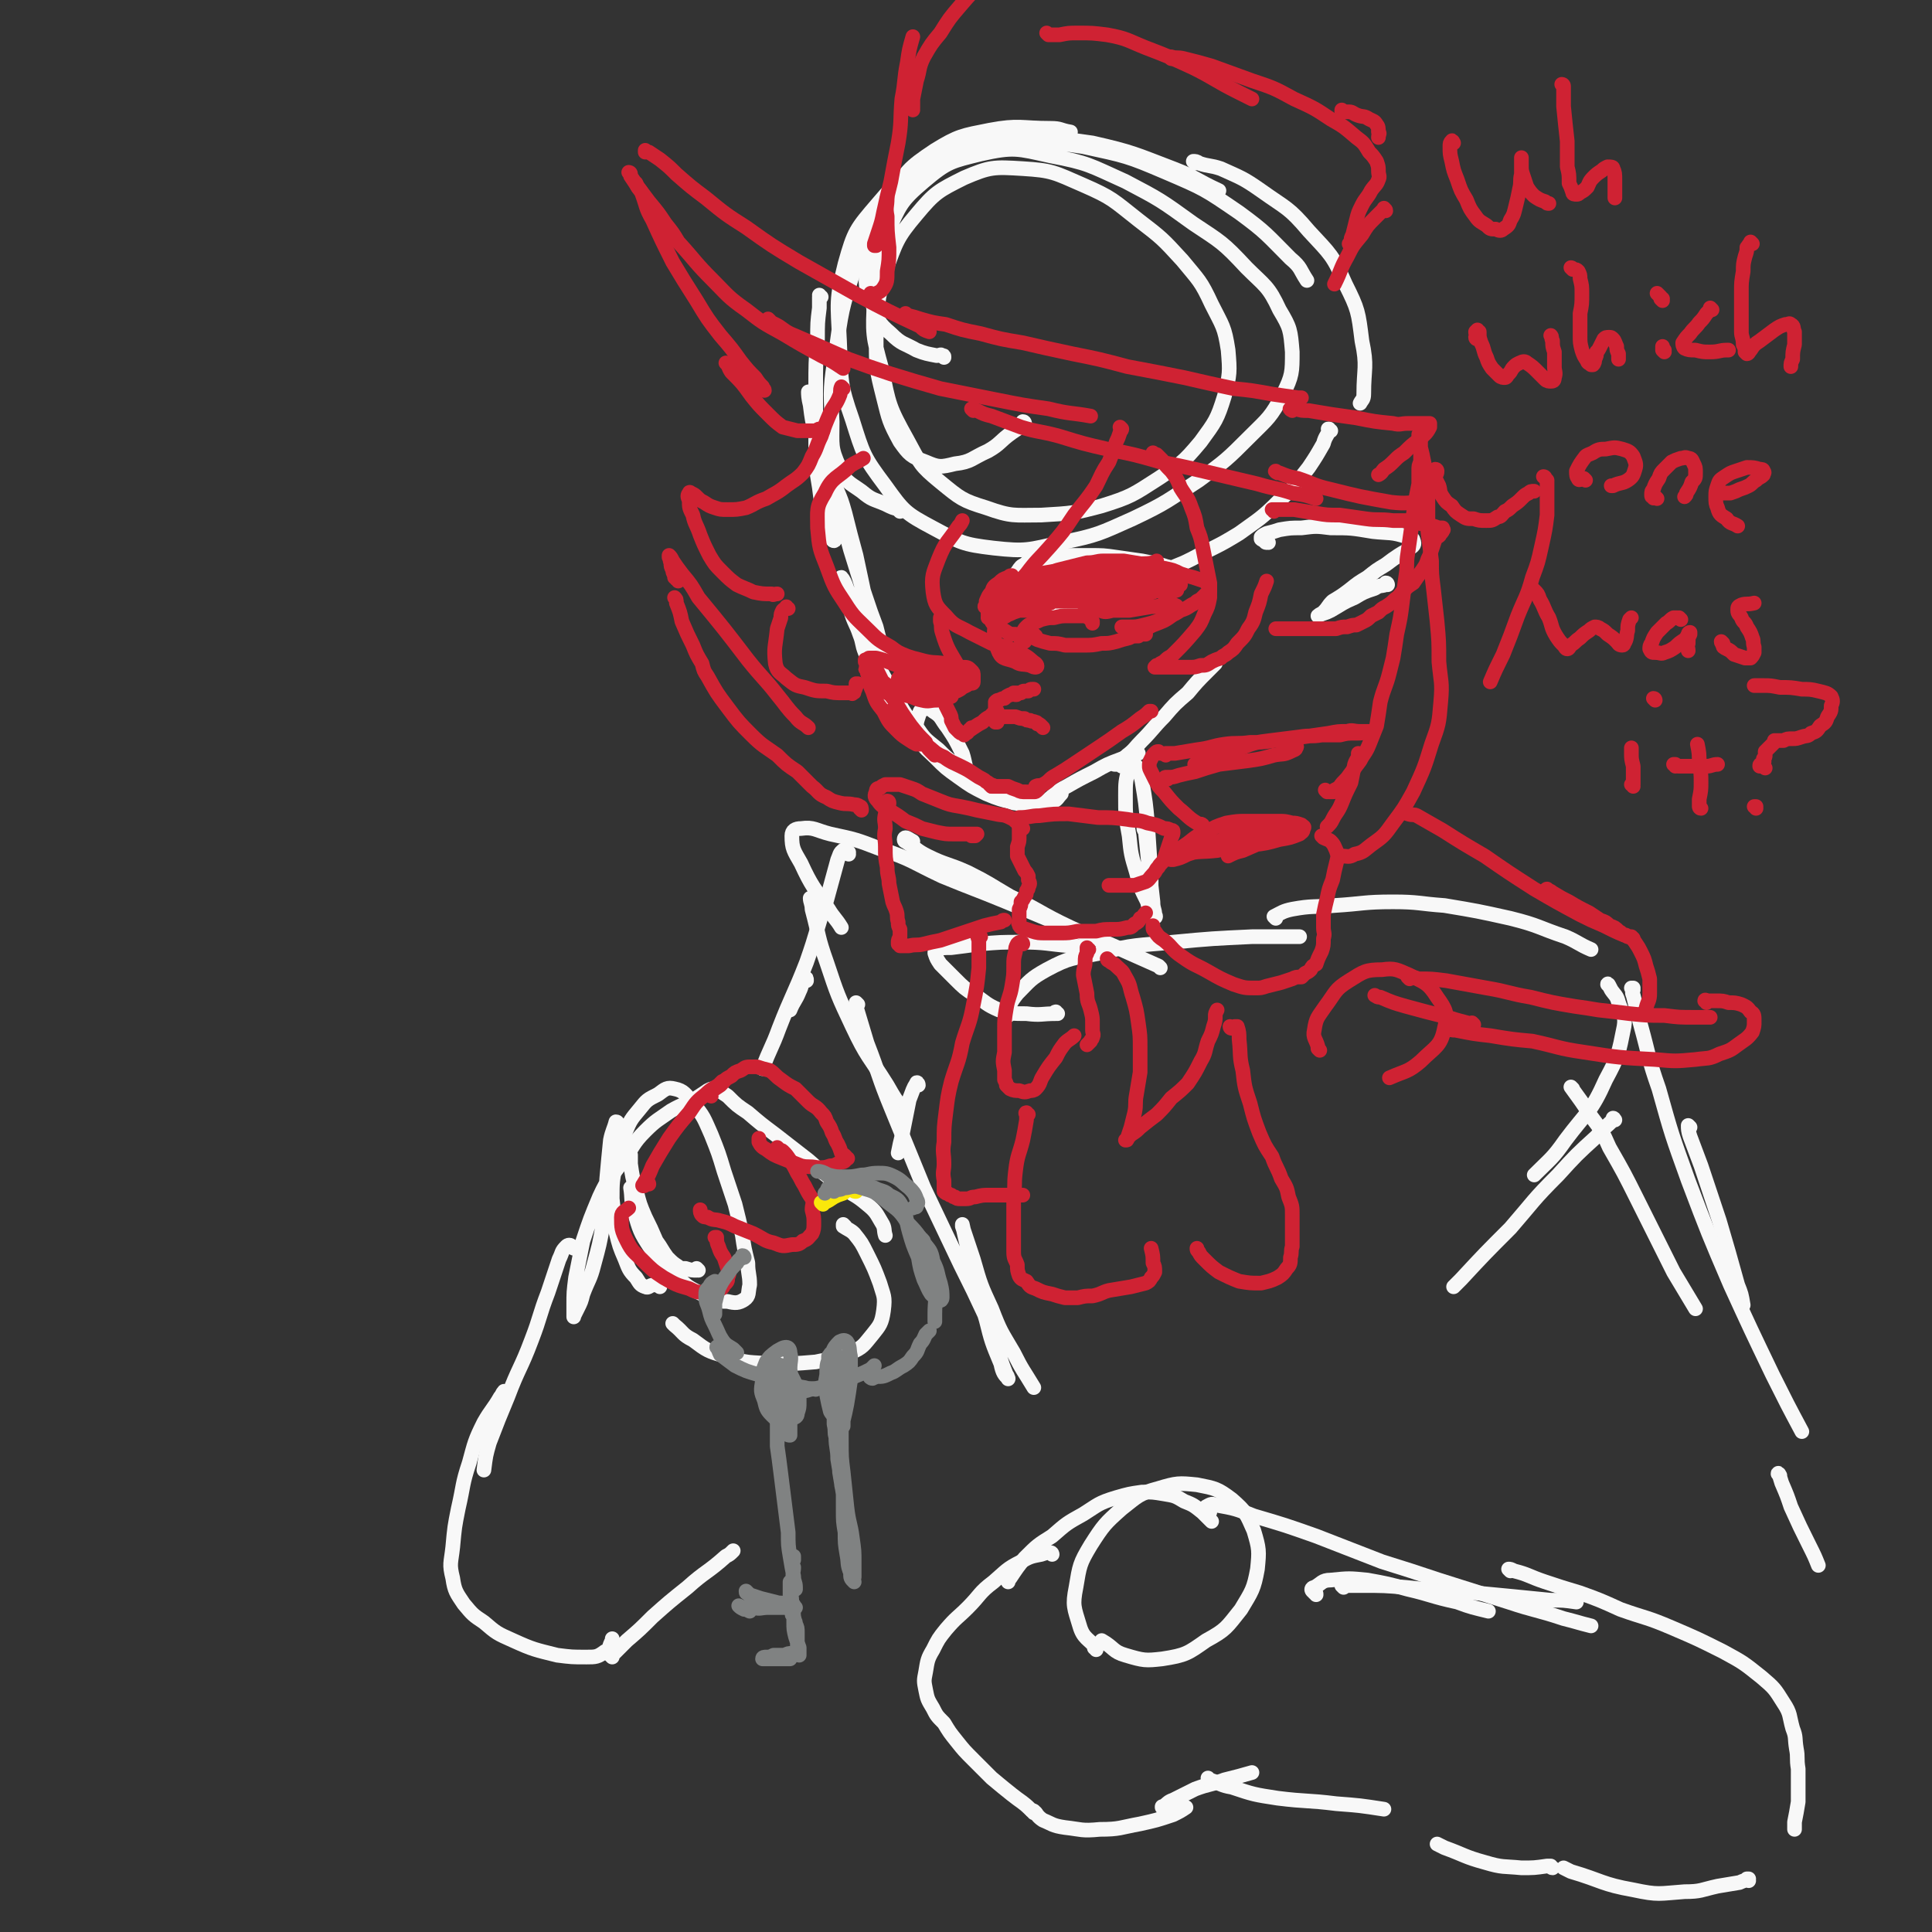 <svg viewBox='0 0 1054 1054' version='1.1' xmlns='http://www.w3.org/2000/svg' xmlns:xlink='http://www.w3.org/1999/xlink'><rect x="0" y="0" width="1054" height="1054" fill="#333333" stroke="none"/><g fill='none' stroke='rgb(248,248,248)' stroke-width='8' stroke-linecap='round' stroke-linejoin='round'><path d='M559,231c0,0 0,-1 -1,-1 0,0 1,1 1,1 -4,3 -4,3 -7,5 -7,5 -6,6 -13,10 -9,4 -9,6 -18,7 -8,2 -9,2 -16,-1 -8,-3 -9,-4 -14,-11 -6,-11 -6,-12 -9,-24 -4,-16 -4,-16 -4,-32 1,-19 0,-20 5,-37 6,-16 6,-18 17,-31 10,-12 12,-13 26,-20 14,-6 16,-6 32,-5 16,1 17,2 33,9 16,7 16,8 30,19 13,10 13,10 24,22 9,11 10,11 16,24 6,12 7,12 9,25 1,12 1,13 -2,25 -4,13 -5,14 -13,25 -10,12 -11,12 -23,20 -14,9 -15,10 -31,15 -15,4 -16,4 -33,5 -15,0 -16,1 -30,-4 -13,-4 -14,-5 -25,-14 -11,-9 -11,-10 -18,-23 -10,-18 -10,-19 -14,-39 -5,-18 -5,-19 -4,-38 1,-18 0,-19 7,-36 7,-15 7,-17 20,-28 13,-11 15,-11 31,-15 18,-4 20,-3 38,1 21,4 21,5 41,14 19,10 19,10 37,23 15,10 16,10 29,24 10,10 12,10 18,23 6,10 6,11 7,23 0,11 0,13 -5,23 -7,13 -8,13 -18,23 -13,13 -13,13 -28,24 -17,11 -17,12 -36,21 -18,8 -19,9 -39,13 -18,4 -19,5 -37,3 -17,-2 -18,-3 -33,-11 -15,-8 -16,-9 -26,-23 -12,-16 -12,-17 -18,-36 -7,-20 -6,-21 -7,-43 -1,-21 -2,-22 3,-42 5,-18 6,-19 18,-33 12,-14 13,-15 30,-23 17,-8 19,-8 38,-10 22,-2 23,-1 44,2 23,5 24,5 45,14 21,9 21,9 40,22 15,11 15,12 28,25 6,5 5,6 9,12 '/><path d='M491,279c0,0 -1,-1 -1,-1 0,0 1,0 1,0 -4,-1 -4,-1 -8,-3 -7,-3 -7,-2 -13,-7 -7,-5 -9,-5 -12,-13 -5,-11 -4,-12 -4,-25 -1,-18 -1,-19 2,-38 3,-22 3,-23 10,-45 7,-20 7,-21 19,-39 10,-15 10,-16 25,-26 13,-8 15,-8 30,-11 16,-3 17,-1 33,-1 6,0 5,1 11,2 '/><path d='M515,195c0,-1 0,-1 -1,-1 -1,-1 -1,0 -3,0 -5,-1 -6,-1 -11,-3 -7,-4 -8,-3 -14,-9 -7,-6 -7,-7 -10,-16 -4,-10 -4,-10 -3,-21 0,-12 0,-13 5,-23 5,-12 6,-13 15,-21 11,-11 11,-12 25,-17 16,-7 17,-7 35,-8 21,-1 22,-1 43,2 22,5 23,6 44,14 13,5 12,6 25,12 '/><path d='M652,89c0,0 -1,-1 -1,-1 1,0 2,0 3,1 6,2 6,1 12,3 11,5 12,5 22,12 14,10 15,9 26,22 12,13 13,13 20,29 7,14 7,15 9,31 3,14 1,15 1,29 0,3 -1,3 -2,5 '/><path d='M726,235c-1,0 -1,-1 -1,-1 -1,0 0,0 0,1 -1,3 -2,3 -3,7 -4,7 -4,7 -8,13 -8,10 -7,10 -16,18 -10,10 -11,10 -22,18 -13,8 -13,7 -26,14 -4,2 -4,2 -9,4 '/><path d='M448,162c0,0 -1,0 -1,-1 0,0 0,1 1,1 0,0 -1,0 -1,0 0,3 0,3 0,6 -1,8 -1,8 -1,17 -1,13 -1,13 -1,27 0,15 0,15 0,30 0,12 0,12 2,24 1,8 1,8 3,16 1,5 1,5 3,10 1,2 1,3 2,3 1,0 0,-2 0,-4 -1,-6 -1,-6 -2,-12 -2,-10 -3,-10 -5,-20 -2,-11 -2,-11 -3,-22 -2,-8 -2,-8 -3,-16 -1,-4 -1,-6 -1,-7 0,-1 0,1 1,3 2,7 2,7 4,15 3,13 3,13 7,26 4,15 4,15 8,30 4,14 4,14 8,28 5,17 5,17 10,35 1,2 1,2 2,5 0,0 0,0 0,0 0,-2 0,-3 -1,-6 -1,-4 -1,-4 -2,-8 -3,-8 -3,-8 -6,-17 -4,-12 -4,-12 -8,-25 -3,-11 -3,-11 -6,-22 -2,-7 -2,-7 -3,-13 -1,-2 -1,-4 -1,-4 1,0 1,2 2,5 3,7 3,7 5,14 3,12 3,12 6,23 6,28 6,28 11,55 2,9 2,9 3,18 1,6 1,6 2,11 1,2 1,2 1,3 0,0 0,0 0,0 -2,-6 -2,-6 -4,-12 -3,-11 -4,-11 -8,-22 -2,-5 -1,-5 -3,-10 -2,-6 -3,-6 -5,-13 -2,-7 -3,-7 -5,-14 0,-2 -1,-4 0,-4 1,1 2,3 3,6 8,18 7,19 15,37 5,12 6,12 12,23 5,9 5,9 12,17 4,6 5,6 11,11 4,4 4,4 9,8 2,1 2,1 5,2 0,1 1,1 1,0 -1,-4 -1,-5 -2,-8 -4,-8 -4,-8 -8,-14 -4,-5 -3,-6 -8,-9 -2,-2 -3,-2 -5,-1 -2,0 -2,1 -3,4 -1,3 -1,3 -1,6 0,4 1,4 2,7 3,5 4,5 8,9 6,6 6,6 13,11 7,5 7,5 15,9 7,3 8,3 15,5 7,1 7,1 14,1 4,0 4,0 8,-2 2,-1 2,-2 4,-4 '/><path d='M561,440c0,0 -1,-1 -1,-1 0,0 0,1 0,1 0,1 -1,1 -1,1 2,0 2,0 4,0 4,-2 4,-2 8,-4 5,-4 5,-5 11,-8 7,-4 7,-4 15,-8 7,-4 7,-4 15,-7 5,-2 5,-1 9,-3 '/><path d='M612,418c0,-1 -1,-1 -1,-1 -1,0 -1,0 -2,0 0,0 -1,0 -1,0 2,-2 4,-2 7,-5 4,-3 4,-4 8,-8 6,-6 6,-7 12,-13 6,-7 6,-7 13,-13 5,-6 5,-6 11,-12 2,-2 2,-2 4,-4 '/><path d='M692,296c-1,0 -1,-1 -1,-1 -1,0 0,1 0,1 -1,0 -1,-1 -1,-1 -1,-1 -1,0 -2,-1 0,-1 0,-1 0,-1 1,-1 1,-1 3,-2 4,-1 4,-1 7,-2 6,-1 6,-1 12,-1 8,-1 8,-1 16,0 11,0 11,0 23,2 9,1 10,0 19,3 2,0 3,1 3,2 1,2 0,3 -2,4 -2,2 -3,2 -6,4 -3,2 -3,2 -7,5 -5,3 -5,3 -10,7 -5,3 -5,3 -10,7 -4,3 -4,3 -9,6 -3,3 -2,3 -5,6 -1,1 -2,1 -3,2 '/><path d='M757,319c0,0 0,-1 -1,-1 0,0 0,1 0,1 -3,1 -3,0 -6,2 -6,2 -6,2 -11,5 -7,3 -6,3 -13,7 -2,1 -2,1 -5,2 '/><path d='M625,453c0,0 -1,-1 -1,-1 0,1 1,1 1,3 1,10 1,10 2,20 1,8 1,8 2,17 0,4 1,4 1,7 1,1 0,2 0,1 -2,-3 -3,-3 -4,-8 -4,-8 -4,-8 -6,-16 -3,-10 -3,-10 -4,-20 -2,-11 -2,-11 -2,-22 0,-7 0,-8 2,-15 1,-1 3,-3 3,-2 3,3 3,5 4,9 2,12 2,12 3,23 1,15 1,15 2,30 0,10 0,10 0,21 '/><path d='M577,553c-1,0 -1,0 -1,-1 -1,0 0,1 0,1 -8,0 -8,1 -16,0 -8,0 -8,0 -15,-2 -7,-3 -7,-4 -13,-8 -6,-4 -6,-4 -11,-9 -4,-4 -4,-4 -8,-8 -2,-3 -2,-3 -3,-6 0,-1 0,-1 1,-2 3,-1 4,-1 8,-1 8,-1 8,-1 15,-2 12,-1 12,-1 23,-1 14,0 14,1 27,2 5,0 5,1 9,1 '/><path d='M633,528c0,0 0,0 -1,-1 -9,-4 -9,-4 -18,-8 -15,-7 -15,-6 -30,-13 -17,-8 -16,-9 -33,-17 -12,-7 -11,-7 -23,-13 -11,-5 -12,-4 -22,-9 -6,-3 -6,-4 -12,-8 -1,0 -1,-2 0,-2 1,0 2,1 4,2 '/><path d='M576,503c-1,0 -1,-1 -1,-1 -1,0 -1,0 -2,0 -12,-5 -12,-5 -24,-10 -17,-7 -18,-7 -35,-14 -17,-8 -16,-9 -34,-15 -13,-5 -13,-5 -27,-8 -8,-2 -9,-4 -16,-3 -3,0 -5,1 -5,4 0,7 1,8 5,15 6,13 7,13 15,25 3,5 4,5 7,10 '/><path d='M550,554c0,0 -1,0 -1,-1 2,-5 2,-6 6,-11 7,-7 7,-8 16,-13 13,-7 14,-6 29,-9 19,-5 20,-4 40,-6 21,-2 22,-2 43,-3 13,0 13,0 26,0 '/><path d='M696,501c0,0 -1,-1 -1,-1 4,-2 5,-3 10,-4 11,-2 11,-1 23,-2 16,-1 16,-2 32,-2 14,0 14,1 28,2 18,3 18,3 36,7 16,4 15,5 30,10 7,3 7,4 14,7 '/><path d='M878,538c0,0 -1,-2 -1,-1 1,1 1,1 2,3 2,3 3,3 4,7 2,6 4,7 3,13 -3,15 -3,16 -10,29 -8,18 -10,17 -22,33 -7,10 -8,10 -17,19 '/><path d='M881,611c0,0 -1,-1 -1,-1 0,0 1,0 0,1 -4,4 -5,4 -9,9 -11,10 -11,10 -21,21 -14,14 -13,14 -26,29 -14,14 -14,14 -27,28 -2,2 -2,2 -4,4 '/><path d='M443,491c0,0 -1,-1 -1,-1 0,2 1,3 1,6 4,15 3,15 8,29 6,18 6,18 14,35 8,17 9,16 19,32 4,7 4,7 9,14 '/><path d='M468,548c0,0 -1,-1 -1,-1 0,1 0,1 0,2 3,10 3,10 6,20 7,18 6,18 13,35 9,22 9,22 18,44 10,21 10,21 20,42 7,14 7,14 14,29 4,10 3,10 7,20 2,6 2,6 4,11 1,1 1,3 1,2 -2,-2 -3,-3 -4,-8 -5,-12 -5,-12 -8,-24 -5,-16 -4,-17 -8,-33 -3,-9 -3,-10 -5,-19 0,0 0,0 0,1 3,9 3,9 6,18 4,14 4,14 10,27 5,13 5,12 12,24 5,10 5,9 11,19 '/><path d='M381,693c0,0 -1,-1 -1,-1 0,0 1,1 0,1 -2,0 -3,0 -6,-1 -2,0 -3,0 -4,-1 -3,-2 -3,-2 -6,-5 -3,-4 -3,-5 -6,-9 -3,-7 -3,-7 -6,-13 -3,-7 -3,-7 -5,-15 -2,-7 -2,-7 -3,-14 0,-2 0,-3 0,-5 '/><path d='M360,702c0,-1 0,-1 -1,-1 -1,-1 -1,0 -2,0 -3,0 -3,2 -5,1 -3,-1 -3,-2 -5,-5 -4,-4 -4,-5 -6,-10 -3,-7 -3,-7 -5,-15 -1,-9 -1,-9 -2,-18 0,-9 0,-10 2,-19 1,-8 1,-9 5,-17 3,-7 3,-7 8,-13 4,-5 4,-5 10,-8 4,-3 5,-4 9,-3 5,1 6,3 10,8 6,7 6,8 10,17 4,10 4,10 7,20 3,9 3,9 6,18 2,8 2,8 4,17 1,7 1,7 3,15 0,6 1,6 1,12 -1,4 0,6 -3,8 -3,2 -5,2 -9,1 -7,0 -8,-1 -14,-4 -8,-4 -8,-4 -14,-10 -8,-7 -9,-7 -14,-15 -6,-9 -6,-10 -9,-20 -2,-6 -1,-7 -2,-13 '/><path d='M598,900c0,-1 -1,-1 -1,-1 0,0 1,0 1,0 -4,-5 -7,-5 -9,-12 -3,-10 -4,-11 -2,-21 2,-12 2,-13 8,-23 7,-11 8,-12 17,-20 9,-7 9,-8 20,-11 10,-3 11,-3 21,-2 10,2 11,2 19,8 8,7 8,8 12,17 3,10 3,11 2,21 -2,11 -3,12 -9,22 -8,10 -8,11 -19,17 -10,7 -11,8 -24,10 -9,1 -10,1 -20,-2 -7,-2 -6,-4 -13,-8 '/><path d='M557,318c0,-1 0,-1 -1,-1 0,0 1,0 0,0 0,0 0,0 0,0 -1,0 -1,0 -1,0 0,0 0,0 0,-1 0,0 -1,0 0,-1 0,-2 -1,-2 0,-3 2,-3 2,-3 4,-4 3,-3 4,-2 8,-3 6,-2 6,-2 12,-2 7,0 7,0 15,0 8,0 8,0 15,1 7,1 7,1 14,2 5,1 5,1 10,2 3,1 3,1 7,2 1,1 2,1 3,2 1,1 1,1 1,2 -1,1 -2,1 -3,3 -4,2 -4,2 -7,4 -6,2 -6,2 -12,3 -7,2 -8,2 -15,3 -9,2 -9,2 -17,3 -8,1 -8,1 -16,2 -6,0 -6,1 -12,0 -4,-1 -4,-1 -8,-3 -3,-1 -3,-1 -5,-3 -2,-2 -2,-2 -4,-3 -1,-1 -1,-2 -1,-3 1,-1 1,-1 3,-2 3,-2 3,-2 7,-3 4,-2 4,-2 9,-3 6,-2 6,-2 11,-4 6,-1 6,-1 12,-2 5,-1 5,-1 11,-2 1,0 1,0 2,0 '/><path d='M858,594c0,0 -1,-1 -1,-1 5,7 6,8 11,16 6,8 6,8 10,17 8,14 8,14 15,28 10,20 10,20 20,40 6,10 6,10 12,20 '/><path d='M922,615c0,0 -1,-1 -1,-1 0,2 0,3 1,6 3,8 3,8 6,16 5,15 5,15 10,30 5,17 5,17 10,35 2,5 2,5 3,11 '/><path d='M718,870c0,-1 0,-1 -1,-1 0,-1 -1,-1 -1,-1 -1,-1 0,-2 1,-2 4,-2 4,-4 9,-4 10,-1 10,-1 20,0 11,2 11,2 22,5 13,3 13,4 27,7 8,3 9,3 17,5 '/><path d='M660,825c0,0 0,-1 -1,-1 0,-1 -1,-2 -1,-2 2,-1 3,-2 5,-1 11,2 11,2 21,6 17,5 17,5 34,11 18,7 18,7 36,14 16,5 16,5 31,10 19,6 19,6 38,12 15,5 15,4 30,9 8,2 7,2 15,4 '/><path d='M824,857c0,0 -1,-1 -1,-1 1,0 1,0 3,1 8,2 8,3 17,6 9,3 9,3 19,6 11,4 11,4 22,9 14,5 14,4 28,10 14,6 14,6 28,13 11,6 11,6 21,14 7,6 7,6 12,14 4,6 3,7 5,14 2,5 1,5 2,11 1,5 0,5 1,11 0,4 0,4 0,8 0,5 0,5 0,10 -1,6 -1,6 -2,11 0,2 0,2 0,4 '/><path d='M954,1026c0,0 -1,-1 -1,-1 0,0 1,0 1,0 -2,1 -3,1 -5,2 -6,1 -6,1 -12,2 -9,2 -9,3 -18,3 -14,1 -14,2 -28,-1 -17,-3 -17,-5 -34,-10 -2,-1 -2,-1 -4,-2 '/><path d='M847,1019c-1,0 -1,-1 -1,-1 -1,0 -1,0 -2,0 -7,1 -7,1 -14,1 -10,-1 -10,0 -20,-3 -11,-3 -11,-4 -22,-8 -2,-1 -2,-1 -4,-2 '/><path d='M661,830c0,0 -1,-1 -1,-1 -2,-2 -2,-2 -4,-4 -5,-4 -5,-4 -10,-6 -5,-3 -5,-3 -11,-4 -6,-1 -6,-1 -12,-1 -7,1 -7,1 -14,3 -10,3 -10,4 -18,9 -9,5 -9,5 -17,12 -8,5 -8,5 -15,12 -4,5 -4,5 -8,11 -1,1 -1,1 -1,2 '/><path d='M574,848c0,0 0,-1 -1,-1 -2,0 -2,0 -5,1 -5,1 -6,1 -11,4 -8,4 -8,5 -15,11 -8,6 -7,7 -14,14 -6,6 -6,5 -12,12 -4,5 -4,5 -7,11 -3,5 -3,6 -4,12 -1,5 -1,5 0,10 1,5 1,5 4,10 2,4 2,4 6,8 3,5 3,5 7,10 4,5 4,5 9,10 5,5 5,5 10,10 6,5 6,5 11,9 5,4 6,4 10,8 2,1 1,1 3,2 '/><path d='M564,989c0,-1 -1,-1 -1,-1 0,0 0,0 1,0 2,2 2,3 5,5 5,2 5,3 12,4 9,1 9,2 19,1 11,0 11,-1 22,-3 9,-2 9,-2 18,-5 4,-2 4,-2 7,-4 '/><path d='M635,987c0,-1 -1,-1 -1,-1 0,-1 0,0 0,0 3,-2 3,-3 6,-4 6,-3 6,-3 12,-6 8,-3 8,-2 16,-5 8,-2 8,-2 15,-4 '/><path d='M660,971c0,0 -1,0 -1,-1 0,0 0,1 1,1 6,2 6,3 12,4 12,4 12,4 25,6 16,2 16,1 32,3 13,1 13,1 26,3 '/><path d='M733,866c0,0 -1,-1 -1,-1 0,0 0,0 0,0 6,0 6,0 11,0 12,0 12,0 24,1 19,2 19,2 38,3 21,2 21,2 41,4 7,0 7,0 14,1 '/><path d='M891,540c0,0 -1,-1 -1,-1 0,0 0,0 1,0 0,2 -1,2 0,4 2,8 2,8 4,16 5,18 4,18 10,35 7,25 7,25 16,50 11,29 11,29 23,57 11,24 11,24 23,49 8,16 8,16 16,31 '/><path d='M971,805c0,0 -1,-2 -1,-1 1,1 1,2 2,5 3,7 3,7 5,13 5,11 5,11 10,21 3,6 3,6 5,11 '/><path d='M337,613c0,0 0,-1 -1,-1 -1,4 -2,5 -3,10 -1,10 -1,10 -2,21 -1,12 0,13 -2,25 -2,11 -2,11 -5,22 -2,8 -3,8 -6,16 -1,4 -1,4 -3,8 -1,2 -1,2 -2,4 0,0 0,1 0,0 0,-2 0,-3 0,-6 0,-7 0,-7 1,-15 2,-10 2,-10 4,-20 4,-12 4,-12 9,-24 5,-11 6,-10 13,-20 6,-8 5,-9 12,-16 6,-6 7,-6 14,-11 7,-4 7,-3 14,-7 3,-2 3,-2 6,-4 2,-1 2,-1 3,-1 0,0 0,0 1,0 0,0 0,0 1,0 3,2 3,2 6,4 5,5 5,5 11,9 7,6 7,6 15,12 9,7 9,7 18,14 8,7 8,7 16,13 8,6 9,5 16,11 5,4 5,5 8,10 2,3 1,4 2,7 '/><path d='M461,669c0,0 -1,-1 -1,-1 0,0 0,0 0,1 3,2 4,2 6,4 4,5 4,5 7,11 4,8 4,8 7,16 2,7 3,7 2,15 -1,7 -2,8 -6,13 -5,6 -5,7 -12,10 -9,4 -10,3 -19,5 -12,1 -12,1 -24,1 -12,-1 -13,0 -25,-4 -10,-3 -10,-3 -18,-9 -6,-3 -5,-4 -10,-8 0,0 0,0 -1,-1 '/><path d='M313,681c0,0 0,-1 -1,-1 -1,-1 -2,-1 -3,0 -3,3 -2,3 -4,7 -3,9 -3,9 -6,18 -5,13 -4,13 -9,26 -6,16 -7,15 -13,31 -5,12 -5,12 -10,25 -2,7 -2,7 -3,15 '/><path d='M276,760c0,0 0,-1 -1,-1 -1,1 -1,2 -2,3 -4,7 -5,7 -9,14 -5,10 -5,11 -8,22 -4,12 -3,12 -6,25 -2,10 -2,10 -3,21 -1,9 -2,9 0,17 1,7 2,8 6,14 5,6 5,6 11,10 7,6 7,6 16,10 11,5 12,5 24,8 8,1 8,1 16,1 5,0 6,0 10,-3 3,-1 2,-3 4,-6 0,-1 0,-1 0,-1 '/><path d='M334,904c0,0 -1,-1 -1,-1 0,0 1,0 1,0 4,-4 4,-4 8,-8 7,-6 7,-6 14,-13 9,-8 9,-8 19,-16 10,-9 11,-8 21,-17 2,-1 2,-1 4,-3 '/><path d='M463,466c0,0 -1,-1 -1,-1 0,0 1,0 1,0 -1,0 -3,-2 -3,-1 -2,1 -2,3 -3,5 -3,11 -3,11 -6,22 -6,17 -5,17 -11,34 -7,18 -8,18 -15,36 -4,11 -5,11 -9,22 '/><path d='M440,535c0,-1 0,-2 -1,-1 -2,2 -1,3 -3,7 -2,5 -3,5 -5,10 '/><path d='M501,592c0,-1 -1,-2 -1,-1 -2,3 -2,4 -4,9 -2,10 -2,10 -4,20 -1,4 -1,4 -2,9 '/></g>
<g fill='none' stroke='rgb(207,34,51)' stroke-width='8' stroke-linecap='round' stroke-linejoin='round'><path d='M540,332c0,0 -1,-1 -1,-1 0,0 0,0 0,0 0,1 0,0 -1,0 0,0 0,0 0,0 -1,0 -1,0 0,-1 0,-1 0,-1 0,-2 1,-2 1,-3 3,-5 1,-3 1,-3 4,-5 2,-2 2,-2 5,-3 1,-1 1,-1 2,-1 '/><path d='M545,331c0,0 -1,0 -1,-1 0,0 0,1 0,1 -1,0 -1,0 -2,0 -1,-1 -1,-1 -2,-1 0,-1 0,-1 0,-1 0,-1 0,-1 0,-2 0,-2 0,-2 1,-3 2,-2 2,-2 4,-3 4,-2 4,-2 7,-4 5,-1 5,-1 9,-3 6,-1 6,-1 12,-2 5,-1 5,0 11,-1 4,0 4,0 8,0 '/><path d='M569,314c0,0 -1,0 -1,-1 0,0 0,1 0,1 2,0 2,0 3,-1 3,0 3,-1 6,-2 4,-1 4,-1 8,-2 4,-1 4,-1 8,-2 5,0 5,-1 9,-1 6,0 6,0 11,0 6,1 6,1 12,2 5,1 5,1 10,2 5,1 5,1 9,3 3,1 3,1 7,2 3,1 3,1 6,2 1,1 1,1 3,2 0,0 0,0 0,1 0,1 0,1 0,2 -1,1 -1,1 -2,2 -1,1 -1,1 -2,2 -1,1 -1,1 -3,2 -1,1 -1,1 -3,2 -3,2 -3,2 -6,3 -3,2 -3,2 -6,3 -3,2 -3,1 -7,3 -3,1 -3,1 -7,2 -4,1 -4,1 -8,1 -2,0 -2,0 -4,0 '/><path d='M625,346c-1,0 -1,0 -1,-1 -1,0 0,1 0,1 -1,0 -2,0 -3,1 -3,0 -3,0 -5,1 -4,1 -4,1 -7,2 -4,1 -4,1 -8,1 -5,1 -5,1 -10,1 -5,0 -5,0 -10,0 -4,-1 -4,-1 -8,-1 -4,-1 -4,-1 -7,-2 -2,-1 -2,-1 -4,-2 '/><path d='M565,347c-1,0 -1,-1 -1,-1 -1,0 -1,0 -1,0 -2,1 -2,0 -4,0 -2,0 -3,1 -5,0 -3,0 -3,0 -6,-2 -3,-1 -3,-1 -5,-3 -2,-1 -2,-2 -3,-4 -1,-1 -1,-1 -1,-3 0,0 0,0 0,0 '/><path d='M559,350c0,0 -1,0 -1,-1 0,0 0,1 0,1 0,0 0,0 0,0 0,0 -1,0 -1,-1 0,-1 0,-1 0,-2 1,-1 1,-1 1,-2 1,-2 1,-2 2,-3 1,-1 1,-1 3,-2 3,-1 3,-1 5,-2 4,-1 4,-1 7,-1 4,-1 4,-1 8,-1 4,0 4,0 7,0 2,0 2,0 4,1 1,1 1,1 2,2 0,0 0,0 0,1 '/><path d='M544,337c0,-1 0,-1 -1,-1 0,0 1,0 1,0 -1,0 -1,0 -1,0 -1,-1 -1,-1 -2,-1 0,-1 0,-1 0,-2 0,-2 1,-2 2,-3 1,-3 1,-3 3,-4 2,-3 2,-2 5,-4 3,-2 3,-2 7,-4 4,-1 4,-1 8,-2 5,-2 5,-2 9,-3 4,-1 4,-1 7,-1 2,0 3,0 3,1 1,0 1,1 0,2 -2,2 -3,2 -6,4 -5,2 -5,2 -10,4 -5,3 -5,3 -10,5 -5,2 -5,1 -10,3 -3,1 -3,2 -6,3 -2,1 -1,1 -3,2 -1,0 -1,1 -1,1 1,-1 2,-1 4,-2 4,-3 4,-3 8,-5 5,-3 5,-3 11,-6 6,-3 6,-3 12,-5 6,-3 6,-3 12,-5 5,-1 5,-1 10,-3 2,-1 3,-1 3,-1 1,0 -1,0 -1,1 -4,2 -4,2 -8,4 -5,3 -5,3 -11,5 -4,2 -4,2 -9,4 -2,1 -2,1 -4,2 -1,0 -1,1 -1,1 1,-1 2,-1 4,-1 5,-2 5,-2 9,-4 7,-3 7,-3 13,-5 7,-3 7,-3 15,-5 7,-2 7,-2 14,-4 4,-1 4,0 9,-1 1,0 2,-1 2,-1 -1,2 -3,2 -5,4 -6,3 -6,3 -11,5 -6,3 -7,2 -13,5 -4,2 -4,1 -8,3 -1,1 -2,1 -3,2 0,0 1,0 2,0 3,0 3,0 6,-1 6,-1 5,-2 11,-3 6,-2 6,-2 12,-4 6,-1 6,-1 11,-2 2,-1 4,-1 5,-1 0,0 -1,0 -1,1 -5,2 -5,2 -9,4 -7,2 -7,2 -13,5 -6,2 -6,2 -11,5 -3,1 -3,1 -5,3 0,0 0,1 1,1 3,1 3,1 7,0 5,0 5,0 9,0 6,-1 6,-1 12,-2 5,0 5,-1 10,-1 2,0 4,0 4,1 0,2 -1,3 -3,5 -4,3 -5,3 -10,5 -4,2 -4,2 -9,3 '/><path d='M635,321c0,0 -1,-1 -1,-1 0,0 1,0 0,1 0,0 -1,0 -2,1 -3,1 -3,1 -6,2 -5,2 -5,2 -10,3 -6,1 -6,1 -12,1 -5,0 -5,0 -11,0 -4,0 -4,0 -9,0 -2,0 -2,0 -5,0 0,0 -1,0 -1,0 0,0 1,0 2,0 3,0 3,0 6,0 4,-1 4,-1 7,-1 3,0 3,0 5,0 1,0 2,0 2,0 0,-1 0,-1 -1,-1 -3,0 -3,0 -6,0 -5,1 -5,1 -9,1 -5,1 -5,1 -10,1 -5,1 -5,0 -9,1 -3,0 -3,0 -6,1 -2,0 -2,0 -4,1 -1,0 -2,0 -2,1 0,0 0,0 1,1 1,0 1,0 3,0 2,0 2,0 5,0 3,-1 3,-1 6,-2 2,0 2,0 3,-1 1,-1 2,-1 2,-1 0,-1 -1,-1 -2,-1 -2,0 -2,0 -4,1 -4,1 -4,1 -7,2 -4,1 -4,2 -7,3 -2,1 -2,1 -5,2 -1,1 -1,1 -2,1 0,0 0,0 0,0 0,0 0,0 0,0 1,0 1,0 1,0 2,-1 2,-1 3,-2 3,-1 3,-1 6,-2 4,-2 4,-2 8,-3 4,-1 4,-1 9,-2 5,-1 5,-1 10,-1 6,-1 6,-1 13,-2 6,-1 6,-1 13,-2 5,-1 5,-1 9,-1 1,-1 2,0 2,0 -2,1 -3,1 -6,2 -5,2 -5,2 -9,4 -4,1 -5,1 -9,2 -1,1 -1,1 -3,2 0,0 -1,0 -1,0 3,-1 3,-1 6,-1 5,-2 5,-3 10,-4 7,-2 7,-2 13,-4 6,-2 6,-2 12,-3 4,-1 4,-1 7,-1 2,0 2,-1 4,0 0,0 -1,0 -1,0 -1,1 -2,1 -3,2 -2,1 -2,1 -4,2 -1,0 -2,0 -2,0 0,1 1,0 2,0 3,0 3,0 6,-1 '/><path d='M793,78c0,0 -1,-2 -1,-1 -1,1 -1,1 -1,3 0,4 0,4 1,8 1,5 1,5 3,10 2,6 2,6 5,11 2,5 2,5 5,9 2,3 3,3 6,5 2,2 2,2 5,2 2,1 3,1 4,0 3,-2 3,-2 4,-5 2,-3 2,-4 3,-8 1,-4 1,-4 2,-9 1,-4 0,-4 1,-8 0,-3 0,-3 0,-6 0,-1 0,-1 0,-2 0,-1 0,-1 0,-1 0,0 0,0 0,1 0,1 0,2 0,3 0,3 0,3 1,6 1,3 1,3 2,6 2,3 2,3 4,5 3,2 3,2 6,3 1,1 1,1 2,1 '/><path d='M853,47c0,0 0,-1 -1,-1 0,0 1,0 1,1 0,1 0,1 0,3 0,4 0,4 0,8 1,10 1,10 2,19 0,7 0,7 0,14 1,4 1,4 1,9 1,2 1,2 2,5 0,1 1,1 2,1 1,0 1,0 2,-1 2,-1 2,-1 4,-3 1,-2 1,-3 3,-5 2,-2 2,-2 5,-4 1,-1 1,-1 3,-2 2,0 3,0 3,1 1,2 1,3 1,6 0,4 0,4 0,8 0,1 0,1 0,2 '/><path d='M806,185c0,0 -1,0 -1,-1 0,0 1,0 1,0 0,-1 -1,-1 -1,-3 0,0 1,-1 1,-1 0,0 0,1 1,1 0,3 0,3 1,6 2,4 1,4 3,8 1,3 1,3 3,6 2,2 2,2 4,4 1,1 2,1 3,1 1,0 1,-1 2,-2 2,-2 1,-2 3,-4 1,-1 1,-1 3,-2 2,-1 3,-1 4,0 3,2 3,2 6,5 2,2 2,2 4,4 1,1 2,1 3,1 1,0 2,0 2,-2 1,-3 0,-3 0,-6 0,-4 0,-4 0,-8 -1,-3 -1,-3 -1,-6 -1,-2 0,-2 -1,-3 '/><path d='M858,147c0,0 -1,-1 -1,-1 0,0 1,0 1,1 2,0 2,0 3,1 1,2 1,2 1,4 1,4 1,4 1,8 0,6 0,6 -1,11 0,6 0,6 0,12 0,4 0,4 1,8 1,3 1,3 3,6 0,1 1,1 2,2 0,0 1,0 1,0 1,-1 1,-2 1,-3 1,-2 1,-2 1,-4 1,-1 1,-1 2,-3 1,-2 1,-2 2,-4 1,-1 1,-1 3,-1 1,0 1,0 2,1 1,1 1,2 2,4 0,2 0,2 1,4 0,2 0,2 0,3 '/><path d='M908,192c0,0 -1,-1 -1,-1 0,0 1,0 1,0 0,0 -1,0 -1,0 0,0 0,0 0,0 0,-1 0,-1 0,-2 0,0 0,0 0,0 '/><path d='M907,164c0,0 -1,-1 -1,-1 0,0 1,0 1,0 -1,0 -1,0 -1,-1 -1,-1 -1,-1 -1,-1 -1,-1 -1,-1 -1,-1 0,0 0,0 0,0 '/><path d='M934,169c0,0 -1,-1 -1,-1 0,0 0,0 0,1 0,0 0,0 0,0 -1,1 -1,1 -2,2 -2,3 -2,3 -4,5 -2,3 -3,3 -5,6 -2,2 -2,2 -4,5 0,1 0,2 1,3 2,1 3,1 6,1 4,1 4,1 8,1 5,0 5,-1 9,-1 1,0 1,0 1,0 '/><path d='M956,133c0,0 -1,-1 -1,-1 0,0 0,1 0,1 0,0 0,0 0,0 -1,0 -1,1 -2,2 0,2 0,2 -1,5 -1,4 -1,4 -1,8 -1,6 -1,6 -1,11 0,6 0,6 0,11 0,5 0,5 0,11 0,3 1,3 1,7 1,2 1,2 1,4 1,1 1,1 1,1 1,0 1,-1 2,-2 2,-3 2,-3 5,-5 4,-3 4,-3 8,-6 3,-2 3,-2 6,-3 2,0 2,-1 3,0 2,1 1,2 2,4 0,4 0,4 0,7 -1,4 -1,4 -1,8 -1,2 -1,2 -1,4 '/><path d='M865,262c0,0 -1,-1 -1,-1 -1,0 -1,0 -1,0 -1,1 -2,1 -2,0 -1,-1 -1,-2 -1,-4 2,-4 2,-4 5,-8 1,-1 2,-1 4,-2 3,-2 4,-2 7,-2 5,-1 5,-1 9,0 3,1 4,1 6,4 1,3 2,4 1,7 -1,3 -1,4 -4,6 -3,2 -4,1 -8,3 0,0 0,0 -1,0 '/><path d='M904,272c0,0 -1,-1 -1,-1 0,0 0,0 0,0 -1,1 -1,1 -1,0 -1,0 -1,0 -1,-1 0,-2 0,-2 1,-3 1,-3 1,-3 3,-6 1,-3 1,-3 3,-5 2,-2 2,-2 4,-4 2,-1 2,-1 5,-2 2,0 2,-1 4,0 2,0 2,1 3,3 1,2 1,2 1,5 0,3 0,3 -2,5 -1,3 -1,3 -3,6 0,1 0,1 -1,2 '/><path d='M939,269c-1,0 -1,-1 -1,-1 -1,0 0,1 0,1 1,0 1,0 2,0 2,0 2,0 4,0 3,-1 3,-1 5,-2 3,-1 3,-1 5,-2 2,-1 2,-2 4,-3 2,-2 2,-1 4,-3 0,-1 1,-1 0,-2 0,-1 -1,-1 -2,-1 -3,-1 -4,-1 -7,-1 -3,1 -3,1 -6,2 -3,1 -3,1 -6,3 -3,2 -3,2 -4,5 -1,3 -1,3 -1,6 0,3 0,4 1,6 1,4 2,4 5,6 2,3 3,2 6,4 '/><path d='M837,322c0,0 -1,0 -1,-1 0,0 0,1 1,1 0,0 0,0 0,0 2,2 2,2 3,5 3,5 2,5 5,10 2,5 1,5 4,10 2,3 2,3 4,5 1,1 1,2 2,2 1,0 1,-1 2,-2 3,-2 2,-2 5,-4 2,-2 2,-2 5,-4 1,-1 1,-1 3,-2 1,0 2,0 3,1 2,1 2,1 4,3 3,2 3,2 5,4 1,1 1,2 3,2 1,0 1,-1 1,-1 2,-3 1,-4 2,-7 0,-3 0,-3 1,-6 0,0 0,0 1,-1 '/><path d='M917,338c0,0 -1,-1 -1,-1 0,0 0,0 0,0 0,1 0,0 -1,0 -1,0 -1,0 -2,0 -2,1 -2,2 -4,3 -3,3 -3,3 -5,5 -2,3 -2,3 -3,6 -1,1 -1,2 -1,3 1,2 1,2 3,2 3,0 3,1 5,0 3,-1 3,-1 6,-3 2,-2 2,-2 5,-4 1,-1 1,-1 2,-3 0,0 0,-1 1,-1 0,0 0,1 0,1 -1,2 -1,2 -1,5 -1,2 0,2 0,4 '/><path d='M940,351c0,0 -1,0 -1,-1 0,0 1,1 1,1 0,0 -1,0 0,1 0,1 0,1 2,2 2,1 2,1 4,3 3,1 3,1 6,2 1,0 2,0 3,0 1,-1 1,-1 2,-3 0,-1 0,-2 0,-3 -1,-3 0,-3 -1,-5 -1,-3 -1,-3 -3,-6 -1,-3 -2,-2 -3,-5 -1,-2 -2,-2 -2,-4 0,-2 0,-2 2,-3 3,-1 3,0 7,-1 '/><path d='M891,429c0,-1 -1,-1 -1,-1 0,0 0,0 0,0 0,0 0,0 0,0 0,0 0,0 0,0 0,0 1,0 1,0 0,-2 0,-2 0,-4 0,-3 0,-3 0,-6 -1,-4 -1,-4 -1,-7 0,-2 0,-2 0,-3 '/><path d='M903,382c0,0 0,-1 -1,-1 0,0 0,0 0,0 0,0 0,0 0,0 1,1 1,1 1,1 '/><path d='M928,441c-1,0 -1,-1 -1,-1 0,0 0,0 0,0 0,0 0,0 0,-1 0,-2 0,-2 0,-3 1,-5 1,-5 1,-9 0,-5 0,-5 -1,-10 0,-6 0,-6 -1,-11 '/><path d='M914,418c0,0 0,-1 -1,-1 0,0 1,0 1,0 1,1 1,1 2,1 3,0 3,0 6,0 5,0 5,0 9,0 3,0 3,-1 6,-1 '/><path d='M958,441c0,-1 0,-1 -1,-1 0,0 0,0 0,0 0,0 0,0 0,0 1,0 1,0 1,0 '/><path d='M963,419c0,0 -1,-1 -1,-1 0,0 0,0 0,0 -1,0 -1,0 -1,0 -1,0 -1,0 -1,0 0,-1 0,-1 1,-1 0,-1 1,-1 1,-1 1,-1 0,-1 0,-2 1,-1 1,-1 1,-2 0,-1 0,-1 0,-2 1,-1 1,-1 2,-2 1,-1 1,-1 2,-2 1,-1 1,-1 1,-2 0,0 0,0 0,0 0,0 0,0 0,0 0,0 0,0 0,0 0,0 0,0 0,0 1,0 1,0 1,0 1,0 1,0 1,0 2,0 1,0 3,0 2,-1 2,-1 5,-1 2,0 2,0 5,-1 3,-1 3,0 5,-2 3,-1 3,-1 5,-4 3,-2 3,-2 4,-5 2,-3 2,-3 2,-6 1,-2 1,-3 0,-5 -2,-2 -3,-2 -7,-3 -4,-1 -5,-1 -9,-1 -6,-1 -6,-1 -12,-1 -5,-1 -5,-1 -9,-1 -2,0 -2,0 -5,0 0,0 0,0 0,0 '/><path d='M612,234c0,0 0,0 -1,-1 0,0 1,1 1,1 0,1 -1,1 -1,2 -1,3 -1,3 -2,5 -2,6 -2,6 -4,11 -4,6 -4,7 -7,13 -6,9 -6,8 -12,16 -6,9 -6,9 -13,17 -7,8 -7,7 -13,15 -6,7 -7,7 -11,14 -4,6 -6,6 -6,12 -1,8 -1,10 2,17 2,4 4,3 9,5 3,2 4,1 8,2 2,1 2,1 3,1 1,0 1,-1 0,-2 -3,-2 -3,-3 -7,-5 -4,-2 -4,-2 -9,-4 -4,-1 -4,-1 -8,-2 -6,-3 -6,-3 -12,-6 -7,-4 -8,-3 -13,-9 -5,-5 -6,-6 -7,-13 -1,-9 0,-10 3,-18 4,-10 5,-9 11,-18 1,-1 1,-1 2,-3 '/><path d='M514,338c0,0 -1,-1 -1,-1 0,1 0,1 0,2 1,3 0,3 1,6 3,10 4,10 9,19 1,3 2,3 4,6 1,1 1,1 3,2 0,1 1,1 1,0 0,-1 0,-2 0,-3 0,-2 0,-2 -1,-3 -2,-2 -2,-2 -5,-2 -4,-1 -4,-1 -9,-2 -7,-1 -7,0 -14,-2 -4,-1 -4,-1 -7,-2 -5,-2 -5,-2 -9,-5 -7,-4 -7,-4 -12,-9 -7,-7 -8,-7 -13,-15 -6,-9 -6,-9 -10,-20 -4,-10 -4,-10 -5,-21 0,-10 -1,-11 4,-19 4,-9 7,-8 14,-15 3,-2 4,-2 7,-4 '/><path d='M460,212c0,0 -1,-1 -1,-1 -1,2 0,3 -1,5 -2,5 -3,5 -5,9 -3,7 -3,7 -5,13 -3,6 -2,6 -5,11 -2,5 -2,5 -5,9 -4,4 -5,4 -9,7 -5,4 -6,4 -11,7 -6,2 -6,3 -11,5 -5,1 -5,1 -10,1 -4,0 -4,0 -7,-1 -3,-1 -3,-1 -6,-3 -2,-1 -2,-1 -4,-3 -1,-1 -1,-1 -3,-2 0,0 -1,-1 -1,0 -1,1 -1,2 0,4 0,4 0,4 2,8 1,5 2,5 4,11 2,5 2,5 5,11 3,5 3,5 7,9 4,4 4,4 8,7 4,2 5,2 9,4 5,1 5,1 10,1 1,1 1,0 3,0 '/><path d='M430,332c-1,0 -1,-1 -1,-1 0,0 0,0 0,1 -1,0 -1,0 -2,1 -1,2 -1,2 -1,4 -1,3 -1,3 -2,6 -1,10 -2,10 -1,19 1,5 3,5 6,8 5,4 5,4 10,5 6,2 6,2 12,2 4,1 4,1 9,1 2,0 2,0 4,0 1,0 1,1 1,0 1,0 1,0 1,-1 1,-2 1,-2 1,-4 0,0 1,0 1,0 '/><path d='M630,248c0,0 -1,-1 -1,-1 0,0 0,0 1,1 0,0 0,0 1,0 1,1 1,1 3,3 2,3 2,3 5,6 3,4 3,4 5,9 3,5 4,5 6,11 2,5 2,5 3,11 2,5 2,5 3,10 1,5 1,5 2,10 1,5 1,5 2,10 0,4 0,4 0,8 -1,5 -1,5 -3,9 -2,5 -2,5 -5,9 -6,7 -6,7 -12,13 -2,2 -2,1 -4,3 -1,1 -1,1 -3,2 -1,1 -1,1 -2,1 -1,1 -1,1 -1,1 0,0 1,0 1,0 2,0 2,0 4,0 3,0 3,0 6,0 4,0 4,0 7,0 4,0 4,0 7,-1 3,0 3,0 6,-2 2,-1 2,-1 5,-2 2,-2 2,-1 4,-3 3,-2 3,-2 5,-5 4,-4 4,-4 6,-8 3,-4 3,-5 4,-9 2,-5 2,-5 3,-10 2,-4 2,-4 3,-7 '/><path d='M474,365c0,0 0,-1 -1,-1 0,0 0,0 0,0 -1,1 -1,1 0,1 0,2 0,2 1,4 1,4 0,4 2,8 2,6 2,6 6,11 3,6 3,6 7,10 3,3 3,3 6,5 3,2 3,2 5,3 1,0 1,0 2,0 '/><path d='M473,361c0,0 -1,-1 -1,-1 0,0 0,1 0,1 1,0 1,0 2,0 1,1 1,1 3,2 2,4 2,4 4,8 3,5 3,6 7,11 4,7 4,7 9,14 4,5 4,5 8,9 1,3 1,3 3,5 1,1 1,1 2,2 0,0 0,0 0,0 '/><path d='M488,388c0,0 -1,-1 -1,-1 0,0 0,0 1,1 2,2 2,2 4,4 3,4 3,4 6,7 4,4 4,4 8,8 4,3 4,4 9,6 4,3 5,3 9,5 4,2 4,2 7,4 3,2 3,2 5,3 2,1 1,1 3,2 1,1 1,1 2,2 1,0 1,0 2,0 '/><path d='M541,429c0,0 -1,-1 -1,-1 0,0 1,0 3,1 1,0 1,0 3,0 2,0 2,0 4,0 2,1 2,1 5,2 2,1 2,1 5,1 2,0 2,0 4,0 1,0 1,0 2,-1 1,-1 1,-1 0,-2 0,0 0,0 -1,0 0,0 0,0 0,0 0,0 0,0 0,0 2,-1 2,0 4,-1 4,-2 3,-3 7,-5 5,-3 5,-3 11,-7 6,-4 6,-4 12,-8 6,-4 6,-4 13,-9 5,-3 5,-3 10,-7 3,-2 3,-2 5,-4 1,0 1,0 1,0 '/><path d='M484,378c0,0 0,-1 -1,-1 0,0 -1,0 -1,-1 -1,0 0,-1 0,-1 2,0 2,-1 3,0 2,0 2,1 4,2 3,2 4,2 8,3 5,1 5,1 9,2 3,0 3,0 5,0 1,0 0,0 0,0 -4,0 -4,1 -8,0 -5,-1 -5,-2 -10,-4 -5,-2 -6,-1 -10,-5 -5,-3 -5,-4 -8,-9 -1,-2 -1,-2 -1,-4 -1,0 -1,0 0,-1 1,0 2,0 4,0 4,1 4,1 9,3 5,2 5,1 10,4 6,2 6,2 10,5 3,2 4,2 6,5 1,1 1,2 0,3 -2,1 -2,2 -5,2 -3,1 -3,1 -6,0 -4,-1 -4,-1 -6,-3 -3,-2 -3,-2 -4,-4 -1,-2 -1,-2 -2,-3 0,-1 0,-1 1,-2 0,0 0,0 1,0 2,-1 2,-1 5,-1 4,0 4,0 9,1 6,0 6,0 11,1 4,1 4,0 7,2 1,0 2,1 2,2 -1,1 -1,1 -3,1 -4,1 -4,2 -8,2 -5,0 -5,0 -10,-2 -4,0 -4,-1 -7,-2 -1,-1 -2,-1 -2,-2 0,0 0,-1 1,-1 3,-1 3,-2 5,-2 5,-1 5,-1 10,-1 6,0 6,-1 11,0 3,0 4,0 6,2 1,1 1,2 0,3 -1,2 -2,2 -4,3 -1,1 -1,1 -3,2 -1,0 -1,0 -2,0 '/><path d='M519,380c0,0 -1,-1 -1,-1 -1,0 -1,0 -1,0 0,0 0,0 -1,0 0,1 0,1 0,1 0,1 0,1 0,2 0,2 0,2 0,3 1,2 1,2 2,4 1,2 1,2 1,4 1,2 1,2 2,4 1,1 1,1 2,2 1,1 1,1 2,1 0,0 1,0 1,0 0,0 0,0 0,1 0,0 0,0 0,0 0,0 -1,-1 0,-1 0,0 0,0 1,0 1,0 1,-1 2,-2 0,0 0,0 0,0 1,0 1,0 1,-1 1,0 1,0 1,0 3,-2 3,-2 5,-3 2,-2 2,-2 4,-3 1,-1 1,-1 2,-2 0,0 0,1 1,1 0,0 -1,0 0,0 0,0 0,0 0,1 0,0 1,0 1,0 1,0 1,0 1,0 0,0 0,-1 1,0 0,0 0,0 0,0 1,0 1,0 2,0 2,0 2,0 3,0 2,0 2,0 3,0 3,1 2,1 5,1 1,1 1,1 3,1 1,1 1,0 3,1 1,0 1,1 1,1 1,0 1,0 2,1 0,0 0,0 1,1 0,0 0,0 0,0 '/><path d='M543,394c0,-1 0,-1 -1,-1 0,-1 1,0 1,0 0,1 0,1 1,1 0,-1 0,-1 0,-2 0,-2 0,-2 0,-4 -1,-1 -1,-1 -1,-3 0,-1 0,-1 0,-2 1,-1 1,-1 2,-1 2,-1 2,-1 3,-1 1,-1 1,-1 3,-2 1,0 1,0 2,-1 1,0 1,0 1,0 0,0 0,0 0,1 0,0 0,0 0,0 1,0 1,0 1,-1 1,0 1,0 2,0 1,-1 1,-1 2,-1 0,0 0,0 1,0 0,0 0,0 1,0 1,-1 1,-1 2,-1 0,0 0,0 1,0 '/><path d='M695,279c0,0 0,-1 -1,-1 0,0 1,0 1,0 2,0 2,0 4,0 3,0 4,0 7,0 6,1 6,1 12,2 6,1 6,1 13,1 7,1 7,1 14,2 7,1 7,0 15,1 4,0 4,0 7,0 3,1 3,1 6,1 3,1 3,1 6,1 3,1 3,1 6,2 1,0 1,0 2,0 0,1 1,1 0,1 0,1 0,1 -1,2 -1,2 -1,1 -3,3 -1,3 -1,3 -2,6 -1,3 -1,3 -2,5 -1,3 -1,3 -3,6 -3,4 -3,4 -5,7 -3,2 -3,2 -5,4 -3,3 -2,3 -5,5 -2,2 -2,2 -5,4 -2,1 -2,1 -4,3 -2,1 -2,1 -4,2 -2,2 -2,2 -4,3 -2,1 -2,1 -4,2 -2,0 -2,0 -5,1 -3,0 -3,0 -6,1 -3,0 -3,0 -7,0 -5,0 -5,0 -10,0 -5,0 -5,0 -10,0 -3,0 -3,0 -6,0 '/><path d='M449,235c0,0 -1,-1 -1,-1 0,0 1,0 1,0 0,0 -1,0 -1,0 0,0 0,0 -1,0 -1,0 -1,1 -2,1 -2,0 -2,0 -4,0 -3,0 -3,0 -6,0 -4,-1 -4,-1 -8,-2 -4,-3 -4,-3 -8,-7 -5,-5 -5,-5 -9,-10 -5,-7 -5,-7 -11,-13 -2,-3 -1,-3 -3,-5 '/><path d='M417,213c0,-1 -1,-1 -1,-1 0,-1 0,-1 0,-1 -2,-2 -2,-2 -4,-5 -4,-4 -4,-4 -8,-9 -5,-7 -5,-7 -11,-14 -7,-9 -7,-9 -13,-19 -7,-11 -7,-11 -13,-21 -6,-12 -6,-12 -11,-23 -4,-7 -3,-7 -6,-15 -1,-2 -2,-2 -3,-5 '/><path d='M344,95c0,0 -1,-1 -1,-1 0,0 1,0 1,1 0,0 0,0 0,1 2,3 2,3 4,6 3,4 3,4 6,8 5,6 5,6 9,12 4,5 4,5 7,10 10,11 9,11 19,21 8,8 8,9 18,16 9,7 9,7 20,13 10,6 10,6 21,12 6,3 6,3 12,7 '/><path d='M420,175c0,0 -1,-1 -1,-1 0,0 0,0 0,1 0,0 0,0 0,0 2,1 2,1 4,2 4,2 4,3 8,5 7,3 7,3 14,6 9,4 9,4 18,8 11,4 11,4 23,8 13,4 13,4 27,8 15,3 15,3 30,6 15,3 15,3 29,5 12,3 12,2 23,4 '/><path d='M531,224c0,0 -1,-1 -1,-1 0,0 0,0 1,0 1,1 1,1 2,1 4,2 4,2 8,3 8,3 8,3 16,6 10,3 10,2 21,5 13,4 13,4 26,7 15,3 15,3 29,7 10,2 10,2 19,4 17,4 17,4 34,8 10,3 10,2 19,5 7,1 7,1 13,3 '/><path d='M697,258c0,0 -2,-1 -1,-1 0,0 1,1 2,1 5,2 5,2 10,3 9,3 9,4 18,6 16,4 16,4 33,7 9,1 9,0 18,0 '/><path d='M353,83c0,0 -1,0 -1,-1 0,0 0,1 0,1 0,0 0,0 0,0 1,0 1,0 2,0 3,2 3,2 6,4 5,4 5,4 9,8 8,7 8,7 16,13 11,9 11,9 22,16 14,10 14,10 29,19 16,9 16,9 32,18 17,9 17,9 34,17 2,2 2,2 5,3 '/><path d='M495,172c0,0 -1,-1 -1,-1 0,0 1,1 1,1 4,1 4,1 7,2 7,2 7,2 14,3 9,3 9,3 19,5 11,3 11,3 23,5 13,3 13,3 27,6 15,3 15,3 30,7 16,3 16,3 31,6 13,3 13,3 27,6 10,1 10,1 21,3 7,1 7,1 14,2 1,0 1,0 2,0 '/><path d='M705,224c0,0 -2,-1 -1,-1 0,0 1,0 3,0 3,1 3,1 7,1 6,1 6,1 12,2 7,1 7,1 14,2 10,2 10,2 20,3 4,1 4,0 8,0 2,0 2,0 5,0 2,0 2,0 4,0 1,0 2,0 3,0 0,1 0,1 0,2 -2,4 -3,4 -6,7 -4,3 -4,3 -8,7 -3,2 -3,2 -5,4 -3,3 -3,3 -6,5 -1,1 -1,2 -3,3 '/><path d='M476,161c0,0 -1,-1 -1,-1 0,0 0,1 0,1 1,0 1,0 2,0 2,-2 3,-1 5,-4 2,-3 2,-4 2,-9 1,-6 1,-6 1,-13 -1,-9 -1,-9 -1,-17 -1,-5 0,-5 0,-10 '/><path d='M478,134c0,0 -1,-1 -1,-1 0,0 0,1 1,1 0,0 -1,0 -1,0 0,-1 0,-1 0,-1 1,-3 1,-3 2,-6 2,-6 2,-6 3,-11 2,-9 2,-9 4,-17 2,-11 2,-11 4,-21 2,-12 1,-12 2,-24 2,-10 1,-10 3,-20 1,-7 1,-7 3,-14 '/><path d='M498,60c0,0 -1,-1 -1,-1 0,0 1,0 1,0 0,-3 0,-3 0,-5 1,-5 1,-5 2,-10 2,-6 1,-7 4,-13 4,-7 4,-7 9,-13 5,-8 5,-8 11,-15 6,-7 6,-7 13,-13 7,-5 7,-5 15,-8 8,-3 9,-1 18,-2 3,0 3,0 6,0 '/><path d='M733,61c0,0 -1,0 -1,-1 0,0 0,1 0,1 2,0 2,0 4,0 2,0 2,1 5,2 3,1 3,0 6,2 2,1 3,1 4,3 1,1 1,2 1,4 1,1 0,1 0,3 '/><path d='M572,19c0,0 -1,-1 -1,-1 0,0 1,1 1,1 3,0 3,0 6,0 5,-1 5,-1 10,-1 8,0 8,0 16,1 11,2 11,3 21,7 13,5 13,5 26,11 12,6 12,7 24,13 4,2 4,2 8,4 '/><path d='M639,32c0,0 -1,-1 -1,-1 0,0 0,0 1,0 3,1 3,0 7,1 8,2 8,2 15,4 11,4 11,4 22,8 12,4 12,4 23,10 11,5 11,5 20,11 7,4 7,4 14,10 4,3 4,3 7,8 2,2 2,2 4,5 1,3 1,3 1,5 0,3 1,3 0,5 -1,3 -2,3 -4,6 -2,4 -3,4 -5,8 -2,4 -2,4 -3,8 -1,4 -1,4 -2,8 -1,2 -1,2 -1,4 0,1 0,1 -1,1 '/><path d='M756,115c0,-1 -1,-1 -1,-1 0,-1 0,0 0,0 0,1 0,0 -1,1 -2,2 -2,2 -4,4 -4,4 -4,4 -7,9 -5,6 -5,6 -8,12 -4,7 -3,7 -7,15 '/><path d='M637,425c-1,0 -1,-1 -1,-1 -1,0 0,1 0,1 0,0 0,0 1,-1 3,0 3,0 6,-1 4,-1 4,-1 9,-2 6,-2 6,-2 13,-4 8,-1 8,-1 16,-2 7,-1 7,-1 14,-3 5,-1 5,0 9,-2 2,-1 3,-1 3,-2 1,-1 0,-1 -2,-2 -2,0 -2,0 -5,0 '/><path d='M655,417c0,0 0,0 -1,-1 0,0 0,1 0,1 -1,0 -3,0 -2,0 0,0 1,0 2,-1 4,-2 4,-2 9,-4 7,-3 7,-3 14,-4 8,-3 8,-3 16,-4 8,-1 8,-1 16,-2 6,-1 6,0 12,-1 5,0 5,0 10,0 4,-1 4,-1 9,-1 3,0 3,0 6,-1 1,0 1,0 3,0 0,0 0,0 0,0 0,0 0,0 -1,0 -1,0 -1,0 -2,0 -2,0 -2,0 -4,0 -4,0 -4,-1 -7,0 -5,0 -5,0 -10,1 -7,1 -7,1 -14,2 -8,1 -8,1 -16,2 -7,1 -7,1 -13,1 -7,1 -7,0 -14,1 -7,1 -7,2 -15,3 -6,1 -6,1 -12,2 -2,0 -2,0 -5,0 0,0 0,1 0,1 '/><path d='M633,411c0,0 -1,-1 -1,-1 -1,0 -1,0 -2,1 -1,1 -1,1 -2,3 -1,2 -1,2 -1,4 0,1 0,1 1,3 1,2 1,2 2,4 2,4 2,4 5,7 4,5 4,5 8,9 5,4 5,5 10,8 1,1 2,0 3,1 '/><path d='M742,412c0,0 -1,-1 -1,-1 0,0 0,0 0,1 0,2 -1,2 -2,5 -1,5 -1,5 -2,10 -3,6 -3,6 -5,11 -2,5 -3,5 -5,9 -1,2 -1,2 -3,4 '/><path d='M555,448c-1,-1 -2,-1 -1,-1 0,-1 1,0 2,-1 6,0 6,-1 11,-1 8,-1 8,-1 16,-1 8,1 8,1 16,2 8,0 8,0 16,1 5,1 6,0 11,2 5,1 5,1 9,3 2,0 2,0 4,1 1,0 1,0 1,1 0,1 0,1 -1,3 -1,3 -1,3 -2,6 -1,3 -1,3 -2,6 -1,2 -2,2 -3,4 -2,2 -1,2 -3,4 -2,2 -2,3 -4,4 -3,1 -3,1 -6,2 -4,0 -4,0 -7,0 -3,0 -3,0 -5,0 -1,0 -1,0 -2,0 '/><path d='M558,452c0,0 -1,-1 -1,-1 0,0 0,0 -1,1 0,0 0,0 0,0 0,3 0,3 0,5 0,2 0,2 -1,5 0,2 0,3 0,5 1,2 1,2 2,4 1,2 1,2 2,4 1,1 1,1 2,3 0,1 0,1 0,2 1,2 1,2 0,4 0,1 0,1 -1,2 0,2 0,2 -1,3 -1,2 -1,2 -2,3 0,2 0,2 -1,4 0,2 0,2 0,4 0,1 0,1 0,3 0,0 -1,0 0,1 0,1 0,1 1,2 3,1 3,1 6,2 3,1 4,1 7,1 5,0 5,0 9,0 4,0 4,0 9,-1 5,0 5,0 10,0 4,-1 4,-1 9,-1 4,0 4,0 8,-1 2,0 2,0 4,-2 2,-1 2,-1 3,-3 2,-1 2,-2 3,-3 '/><path d='M639,469c0,0 -1,0 -1,-1 0,0 0,1 1,1 0,0 -1,-1 0,-1 1,-2 1,-2 2,-3 4,-3 4,-3 7,-5 5,-4 5,-4 10,-6 5,-3 5,-3 11,-5 6,-1 6,-1 11,-1 5,0 5,0 10,0 4,0 4,0 8,0 3,0 3,0 7,1 2,0 2,0 5,1 1,1 2,1 1,2 0,2 -1,2 -2,3 -5,2 -5,2 -11,3 -7,2 -7,2 -15,3 -10,2 -10,1 -19,3 -9,1 -9,0 -18,2 -4,0 -4,0 -8,1 -1,0 -2,1 -2,1 1,0 2,1 4,1 4,-1 4,-1 8,-3 7,-2 6,-3 13,-5 7,-3 7,-4 15,-6 6,-2 6,-2 13,-3 5,0 5,0 10,0 2,0 3,-1 4,0 1,1 -1,2 -2,3 -5,2 -5,1 -10,3 -6,3 -6,3 -13,6 -4,1 -4,1 -8,3 '/><path d='M722,457c0,0 -1,-1 -1,-1 0,0 1,1 1,1 2,1 3,1 4,2 2,2 2,3 3,5 1,3 1,3 0,7 -1,4 -1,4 -2,9 -2,5 -2,5 -3,10 -1,4 -1,4 -2,9 0,3 0,3 0,7 0,3 1,3 0,6 0,4 0,4 -1,7 -2,4 -2,4 -3,7 -2,1 -2,1 -3,3 -1,1 -1,1 -3,2 -1,1 -1,1 -2,2 -3,0 -3,0 -5,1 -3,1 -3,1 -6,2 -4,1 -4,1 -8,2 -3,1 -3,1 -6,1 -6,0 -6,0 -12,-2 -7,-3 -7,-3 -14,-7 -7,-4 -7,-3 -14,-8 -6,-4 -5,-5 -10,-9 -3,-2 -3,-2 -5,-5 -1,-1 -1,-1 -1,-2 0,-1 0,-1 0,-1 '/><path d='M557,450c-1,0 -1,-1 -1,-1 -1,0 -1,0 -1,0 0,0 0,-1 -1,-1 -1,-1 -1,-1 -3,-2 -4,-2 -4,-1 -8,-2 -5,-1 -5,-1 -10,-2 -4,-1 -4,-1 -9,-2 -6,-1 -6,-1 -11,-3 -5,-2 -5,-2 -10,-4 -3,-2 -3,-2 -6,-3 -3,-1 -3,-1 -6,-2 -1,0 -1,0 -3,0 -3,0 -3,0 -5,0 -2,1 -2,1 -3,2 -1,0 -2,0 -2,2 -1,2 -1,3 1,5 2,3 3,3 6,5 5,3 5,3 9,6 5,2 5,2 9,4 4,1 4,1 8,2 5,1 5,1 9,1 3,0 3,0 7,0 2,0 2,0 5,0 1,0 1,0 1,0 1,0 1,0 0,0 0,0 0,0 -1,1 -1,0 -1,0 -2,0 '/><path d='M485,438c0,0 0,-1 -1,-1 0,0 1,0 1,1 0,1 0,1 -1,2 0,2 -1,2 -1,4 -1,4 0,4 0,8 -1,5 0,5 0,10 0,6 0,6 1,11 0,5 1,5 1,9 1,5 1,5 2,10 1,3 1,2 2,5 1,3 0,3 1,6 0,2 0,2 1,4 0,2 0,2 0,4 -1,2 -1,2 -1,3 0,0 0,0 0,1 0,0 0,0 0,0 0,0 1,0 1,1 3,0 3,0 5,0 4,-1 4,0 8,-1 4,-1 4,-1 9,-2 6,-2 6,-2 12,-4 6,-2 6,-2 12,-4 4,-1 4,-1 9,-2 1,-1 1,-1 2,-1 '/><path d='M558,515c0,0 0,-1 -1,-1 -1,0 -1,0 -2,1 -1,2 -1,2 -1,4 -1,4 -1,4 -1,8 0,5 0,5 -1,11 -1,6 -2,6 -3,12 -1,6 -1,6 -1,12 0,6 0,6 0,12 -1,5 -1,5 0,10 0,3 0,3 0,5 1,2 1,2 1,3 1,1 1,1 2,2 2,1 3,1 5,1 3,1 3,1 6,0 1,0 2,0 3,-1 3,-3 2,-4 4,-7 3,-5 3,-5 7,-10 2,-4 2,-4 5,-8 2,-2 3,-2 5,-4 '/><path d='M594,518c-1,0 -1,-1 -1,-1 0,0 0,0 0,1 0,0 0,0 0,0 0,1 0,1 0,2 -1,2 -1,2 -1,5 0,3 -1,3 -1,7 1,5 1,5 2,10 0,5 1,5 2,9 1,4 1,4 1,7 0,2 0,2 0,4 0,2 1,2 0,4 0,1 -1,1 -1,2 -1,1 -1,1 -2,2 0,0 0,0 0,0 '/><path d='M605,524c0,0 -1,-1 -1,-1 0,0 0,1 1,1 2,2 2,1 4,3 3,3 3,2 5,6 3,5 2,5 4,11 2,7 2,7 3,14 1,7 1,7 1,14 0,6 0,6 0,13 -1,6 -1,6 -2,12 -1,5 0,5 -1,10 -1,4 -1,4 -2,8 -1,3 -1,3 -2,6 0,1 0,1 -1,1 0,0 0,0 0,0 1,-1 1,-1 3,-3 3,-2 3,-2 5,-4 5,-4 5,-4 9,-7 4,-4 4,-4 8,-9 5,-4 5,-4 9,-8 4,-6 4,-6 7,-12 3,-5 2,-5 4,-11 2,-4 2,-4 3,-8 1,-3 1,-3 1,-6 0,-1 0,-1 1,-3 '/><path d='M535,511c0,0 -1,0 -1,-1 -1,-1 0,-1 -1,-2 0,0 0,-1 0,-1 0,3 0,3 1,6 0,7 0,7 0,15 -1,10 -1,10 -3,20 -2,11 -3,11 -6,21 -2,11 -3,11 -6,21 -2,8 -2,9 -3,17 -1,8 -1,8 -1,16 -1,6 0,6 0,12 0,4 -1,4 0,9 0,2 0,2 0,4 0,1 0,1 0,2 1,1 1,1 2,1 1,1 1,1 2,1 1,1 1,1 2,1 1,1 1,1 3,1 1,0 1,0 3,0 3,0 2,-1 5,-1 4,-1 4,-1 8,-1 5,0 5,0 9,0 3,0 3,0 6,0 1,0 1,0 3,0 '/><path d='M561,608c-1,0 -1,0 -1,-1 -1,0 0,1 0,1 0,0 0,0 0,0 0,2 0,2 0,3 -1,6 -1,6 -2,11 -2,8 -3,8 -4,17 -1,8 0,8 -1,16 0,8 0,8 0,15 0,7 0,7 0,13 0,4 1,4 2,7 0,3 0,3 1,6 1,2 2,2 4,3 2,3 2,3 5,4 4,2 4,2 9,3 3,1 3,1 7,2 3,0 4,0 7,0 4,-1 4,-1 8,-1 5,-1 5,-2 9,-3 6,-1 6,-1 12,-2 4,-1 4,-1 8,-2 2,-1 2,-1 3,-3 1,-1 1,-1 2,-3 0,-3 0,-3 -1,-5 0,-4 0,-4 -1,-8 '/><path d='M672,561c0,0 -1,0 -1,-1 0,0 0,1 1,1 0,0 0,0 0,0 1,-1 1,-1 2,-1 0,0 1,0 1,0 1,3 1,4 1,7 1,9 0,9 2,17 1,9 1,9 4,18 2,8 2,8 5,16 3,7 3,7 7,13 2,6 3,6 5,12 3,5 3,5 4,10 2,5 2,5 2,10 0,4 0,4 0,8 0,5 0,4 0,9 -1,3 0,3 -1,6 0,3 0,4 -2,6 -2,3 -2,3 -5,5 -4,2 -5,2 -9,3 -6,0 -6,0 -12,-1 -5,-2 -5,-2 -11,-5 -4,-3 -4,-3 -8,-7 -2,-2 -2,-2 -3,-4 -1,-1 -1,-1 -1,-2 '/><path d='M724,432c0,0 -1,-1 -1,-1 0,0 1,1 2,1 1,0 1,0 2,0 1,0 1,0 1,-1 2,-1 2,-1 3,-2 2,-3 3,-3 5,-6 3,-4 3,-4 6,-8 2,-4 3,-4 5,-9 2,-5 2,-5 4,-10 1,-6 1,-6 2,-13 2,-8 3,-8 5,-16 1,-4 1,-4 2,-8 1,-6 1,-6 2,-13 2,-9 2,-9 3,-17 1,-8 1,-8 2,-15 1,-6 0,-6 1,-12 1,-7 1,-7 2,-14 1,-7 1,-7 2,-14 1,-5 1,-5 2,-10 0,-3 0,-3 0,-7 0,-3 0,-3 1,-5 0,-2 0,-2 0,-4 0,-1 0,-1 0,-3 0,-1 0,-1 0,-2 0,-2 0,-2 0,-3 0,-1 0,-1 0,-1 -1,-1 -1,-1 -1,-1 0,-1 0,-1 0,-1 0,0 0,0 0,0 0,0 0,0 0,0 0,1 0,1 0,2 1,3 1,3 1,5 1,4 1,4 2,9 1,5 1,5 2,10 0,7 0,7 0,13 0,7 0,7 0,14 1,8 1,8 2,16 0,7 0,7 1,15 1,9 1,9 2,18 1,11 1,11 1,22 1,11 2,11 1,22 -1,12 -1,12 -5,23 -4,13 -4,13 -10,26 -5,9 -5,9 -11,17 -5,7 -5,7 -12,12 -4,3 -4,4 -9,5 -3,2 -4,1 -7,1 0,0 0,0 0,0 '/><path d='M784,257c0,0 0,-1 -1,-1 0,0 1,1 1,1 0,2 -1,2 -1,4 1,2 1,2 2,4 1,3 0,3 2,6 2,3 2,3 5,5 2,3 2,3 5,5 3,2 3,2 7,2 3,1 3,1 7,1 3,0 3,0 6,-2 2,0 2,-1 4,-3 2,-1 2,-1 4,-3 3,-2 3,-2 5,-4 2,-2 2,-2 4,-3 1,-1 1,-1 3,-1 '/><path d='M843,261c0,0 0,-1 -1,-1 0,0 1,0 1,1 0,0 0,0 0,0 0,0 0,0 1,1 0,4 0,4 0,7 0,6 0,6 0,12 -1,8 -1,8 -3,17 -2,9 -2,9 -5,17 -3,11 -4,11 -8,21 -4,11 -4,11 -8,21 -4,8 -4,8 -7,15 '/><path d='M470,442c0,0 -1,-1 -1,-1 0,0 1,1 1,1 0,-1 0,-2 -1,-2 -1,-1 -2,-1 -3,-1 -4,-1 -4,0 -8,-1 -4,-1 -4,-1 -7,-3 -5,-2 -4,-3 -8,-6 -4,-4 -4,-4 -8,-8 -6,-4 -6,-4 -11,-9 -7,-5 -8,-5 -14,-11 -7,-7 -7,-7 -13,-15 -6,-8 -6,-8 -11,-17 -2,-3 -2,-3 -3,-7 -3,-5 -3,-5 -5,-10 -3,-6 -3,-6 -6,-13 -1,-5 -1,-5 -3,-10 0,-2 0,-2 -1,-3 '/><path d='M370,317c0,-1 -1,-1 -1,-1 0,-1 0,-1 -1,-1 0,-2 -1,-2 -1,-4 -1,-2 -1,-2 -1,-4 -1,-2 0,-2 -1,-3 0,-1 0,-1 0,-1 1,1 1,1 2,3 2,3 2,3 5,7 5,6 5,6 9,13 14,17 14,17 27,34 8,10 9,10 16,19 5,6 5,7 10,12 3,4 4,3 7,6 '/><path d='M768,444c0,0 -1,-1 -1,-1 0,0 1,0 1,1 3,1 3,0 5,1 7,4 7,4 14,8 11,7 11,7 23,14 13,9 13,9 27,18 12,7 12,7 25,14 6,3 6,3 13,6 8,4 8,4 16,7 '/><path d='M845,486c-1,0 -2,-1 -1,-1 1,1 2,1 3,2 5,3 5,3 9,5 5,3 5,3 11,6 3,2 3,2 6,4 3,1 3,1 5,3 3,1 3,1 5,3 2,1 1,1 3,2 1,0 1,0 2,1 0,0 0,0 0,0 0,0 0,0 0,0 1,0 1,0 2,0 1,1 1,2 2,3 2,3 2,3 3,5 2,4 2,4 3,8 1,3 1,3 2,7 0,4 0,4 0,8 0,4 -1,4 -2,8 0,1 0,1 -1,2 '/><path d='M769,534c0,0 -1,-1 -1,-1 2,0 3,0 6,1 7,0 7,0 15,1 11,2 11,2 22,4 12,2 12,3 24,5 12,3 12,3 24,5 7,1 7,1 13,2 9,1 9,1 17,2 10,1 10,1 19,1 8,1 8,1 17,1 4,0 4,0 8,0 '/><path d='M931,547c0,-1 -1,-1 -1,-1 0,-1 1,0 2,0 2,0 2,0 4,0 4,0 4,0 7,1 3,0 4,0 7,1 2,1 3,1 5,4 2,1 2,2 2,5 0,3 0,3 -1,6 -3,4 -4,4 -8,7 -4,3 -4,3 -10,5 -6,3 -6,2 -13,3 -11,1 -11,1 -22,0 -19,-1 -20,-1 -39,-4 -14,-2 -14,-3 -28,-6 -11,-1 -11,-1 -23,-3 -9,-1 -9,-1 -19,-3 -2,0 -2,0 -4,-1 '/><path d='M804,559c0,0 -1,-1 -1,-1 0,0 1,1 1,1 -7,-2 -8,-2 -14,-4 -12,-3 -12,-3 -23,-6 -7,-2 -7,-2 -14,-5 -2,0 -1,0 -3,-1 '/><path d='M720,573c0,0 0,0 -1,-1 0,0 0,0 0,-1 -1,-4 -3,-5 -2,-9 1,-7 2,-7 6,-13 6,-8 5,-9 13,-14 8,-5 9,-6 18,-6 7,-1 8,0 15,3 8,4 10,4 15,12 5,7 6,9 4,17 -2,10 -5,10 -13,18 -7,6 -8,5 -17,9 '/><path d='M354,646c0,0 0,-1 -1,-1 0,0 1,0 0,1 -1,0 -1,1 -2,1 -1,0 0,-1 0,-1 3,-5 3,-5 5,-10 4,-7 4,-7 9,-15 5,-7 5,-7 11,-14 4,-6 4,-6 9,-10 3,-3 4,-3 7,-5 1,-1 1,-1 2,-2 '/><path d='M388,598c0,-1 -1,-1 -1,-1 0,-1 0,-1 0,-1 3,-2 3,-2 6,-4 3,-3 2,-3 6,-5 2,-2 2,-2 5,-3 2,-1 2,-2 5,-2 2,0 2,0 4,0 3,1 3,1 7,2 3,2 3,3 6,5 4,3 4,3 8,5 3,3 3,3 7,7 3,3 4,2 7,6 2,2 2,2 3,5 2,3 2,3 3,6 2,3 1,3 3,6 1,2 1,2 2,5 1,1 2,1 3,3 0,0 1,0 0,0 -1,1 -1,2 -3,2 -3,1 -3,2 -6,2 -3,1 -3,1 -7,1 -5,-1 -5,0 -9,-1 -5,-2 -5,-2 -10,-4 -5,-2 -5,-2 -9,-5 -2,-1 -3,-2 -4,-4 0,-1 0,-1 0,-2 0,0 0,0 0,0 '/><path d='M425,627c0,0 0,0 -1,-1 0,0 0,1 0,1 1,1 2,0 3,1 2,2 2,2 4,5 2,3 2,3 4,7 2,3 2,4 4,7 2,4 2,4 4,7 1,3 0,3 0,6 1,4 1,4 1,7 0,3 0,4 -1,6 -2,2 -2,3 -5,4 -2,2 -3,2 -6,2 -5,1 -5,1 -10,-1 -5,-1 -5,-2 -11,-5 -5,-2 -5,-2 -10,-4 -4,-2 -4,-2 -8,-3 -3,-1 -4,0 -7,-2 -2,0 -2,0 -3,-1 -1,-1 -1,-2 -1,-3 '/><path d='M391,676c0,-1 -1,-1 -1,-1 0,0 1,0 1,0 0,2 0,3 1,5 1,3 1,3 3,6 1,3 1,3 2,6 1,2 1,3 0,5 0,2 0,2 -2,4 -1,2 -1,2 -4,3 -3,1 -3,1 -6,1 -5,0 -5,0 -9,-2 -7,-2 -7,-2 -14,-6 -6,-4 -6,-4 -12,-10 -4,-4 -5,-4 -8,-10 -3,-6 -3,-7 -3,-13 0,-3 2,-3 4,-5 '/></g>
<g fill='none' stroke='rgb(250,232,11)' stroke-width='8' stroke-linecap='round' stroke-linejoin='round'><path d='M449,657c0,0 -1,-1 -1,-1 0,0 1,0 2,0 2,-1 2,-1 5,-3 2,-1 2,-1 5,-2 1,-1 1,-1 3,-2 1,0 1,0 2,0 1,1 1,1 2,1 0,0 0,0 0,0 0,0 0,0 0,0 '/></g>
<g fill='none' stroke='rgb(128,130,130)' stroke-width='8' stroke-linecap='round' stroke-linejoin='round'><path d='M451,641c0,0 -1,-1 -1,-1 -2,-1 -3,-1 -4,-1 0,0 1,0 1,0 3,1 3,1 5,2 4,1 4,1 8,1 5,0 5,0 10,-1 4,0 4,-1 9,-1 4,0 5,0 9,2 4,2 4,3 8,6 2,2 3,3 4,6 1,2 1,2 0,4 0,1 -1,0 -2,1 '/><path d='M455,650c0,0 -1,-1 -1,-1 1,0 2,0 3,0 3,0 2,-1 5,-1 4,-1 5,-1 8,0 7,2 7,2 12,6 7,6 8,5 13,13 7,7 7,8 11,17 3,8 3,8 4,17 1,8 0,8 0,16 0,2 0,2 0,4 '/><path d='M503,676c-1,0 -1,-1 -1,-1 -1,0 0,0 0,0 1,2 2,1 2,3 3,4 4,4 5,10 3,6 2,6 4,12 1,4 1,5 1,8 0,1 -1,2 -1,1 -2,-1 -3,-1 -5,-3 -2,-3 -2,-4 -4,-8 -2,-6 -2,-6 -3,-12 -3,-7 -3,-7 -5,-14 -2,-7 -1,-8 -4,-14 -2,-4 -3,-4 -7,-6 -2,-2 -3,-2 -6,-3 -2,-1 -2,-1 -5,-2 -3,0 -3,-1 -6,-1 -4,0 -4,0 -8,0 -3,0 -4,0 -7,1 -2,1 -1,2 -3,4 0,0 0,0 0,0 '/><path d='M406,686c0,0 0,-1 -1,-1 0,0 1,1 0,1 -1,1 -2,1 -3,3 -3,3 -3,3 -5,6 -3,4 -3,4 -5,8 -1,4 -1,4 -2,8 0,3 0,3 0,6 '/><path d='M391,700c0,0 -1,-1 -1,-1 -2,1 -2,1 -3,3 -2,2 -2,2 -2,5 0,4 1,4 2,8 1,4 1,4 3,8 2,4 2,5 4,8 2,3 3,3 6,5 1,1 1,1 2,2 '/><path d='M392,736c0,0 -1,-2 -1,-1 1,1 1,2 2,4 4,3 4,3 8,6 6,3 6,3 13,5 7,2 7,2 14,4 5,2 5,2 11,3 3,1 3,0 6,1 '/><path d='M436,760c-1,-1 -1,-1 -1,-1 0,-1 0,0 0,0 4,0 4,0 7,-1 6,-1 6,-1 12,-3 6,-2 6,-2 12,-4 5,-2 5,-2 9,-4 1,-1 1,-1 2,-2 '/><path d='M476,752c-1,0 -2,-1 -1,-1 1,0 2,1 3,0 4,0 4,0 8,-2 3,-1 3,-2 7,-4 3,-2 3,-2 5,-5 3,-3 2,-3 4,-7 2,-2 2,-3 3,-5 1,-1 1,-1 2,-2 '/><path d='M420,761c-1,0 -1,-1 -1,-1 -1,0 0,1 0,0 0,-2 0,-2 0,-5 0,-3 -1,-3 -1,-6 1,-2 1,-2 3,-4 2,-1 3,-1 5,0 2,0 2,0 3,1 2,2 2,3 3,5 2,4 2,4 3,7 1,3 1,3 1,7 0,3 0,3 -1,6 0,2 -1,2 -3,3 -2,1 -2,2 -4,1 -4,0 -4,0 -7,-3 -3,-3 -3,-4 -4,-8 -2,-5 -2,-5 -1,-11 0,-5 0,-5 2,-10 2,-3 2,-3 6,-6 2,-1 3,-2 5,-2 1,0 2,1 2,3 1,4 0,4 0,9 1,7 1,7 0,13 0,7 0,7 0,14 0,4 0,4 0,7 0,1 0,2 0,2 -1,0 -1,0 -2,-1 -2,-3 -1,-3 -3,-6 -2,-5 -2,-5 -4,-10 -1,-5 -1,-5 -1,-10 0,-2 1,-3 2,-5 1,-1 1,0 2,-1 0,0 1,0 1,0 0,1 0,1 1,3 0,4 0,4 1,8 0,6 1,6 1,12 0,3 0,3 0,6 0,0 0,0 0,0 0,1 0,1 0,2 0,1 0,0 -1,0 '/><path d='M425,777c0,0 0,0 -1,-1 0,0 0,0 0,-1 0,0 0,0 0,0 0,2 0,2 0,4 0,5 0,5 0,10 1,7 1,7 2,15 1,8 1,8 2,16 1,8 1,8 2,16 0,7 0,7 1,13 1,6 1,6 2,11 0,3 1,3 1,6 0,1 0,1 0,1 0,0 0,0 0,-1 -1,-2 -1,-2 -1,-4 -1,-4 0,-4 0,-7 -1,-2 -1,-2 0,-4 0,-1 0,-1 0,-2 0,0 0,0 0,0 0,1 0,1 0,2 '/><path d='M434,877c-1,-1 -1,-1 -1,-1 0,-1 0,0 0,0 0,0 0,-1 -1,-1 -1,0 -1,0 -3,0 -4,0 -4,0 -8,-1 -4,0 -4,0 -7,-2 -3,-1 -3,-1 -5,-2 -1,-1 -1,-1 -2,-2 0,0 0,0 0,0 0,0 0,0 0,0 0,1 0,1 2,2 3,1 3,1 6,2 4,1 4,1 8,2 3,1 3,0 6,1 1,1 2,1 2,2 0,0 0,0 -1,0 -2,0 -2,0 -4,0 -4,0 -4,0 -7,0 -4,0 -4,1 -8,0 -3,0 -3,0 -5,0 -1,0 -1,0 -3,-1 0,0 0,0 0,0 1,1 1,1 3,2 1,0 1,0 3,1 '/><path d='M432,875c0,0 -1,-1 -1,-1 0,0 1,0 0,0 0,1 0,0 -1,0 0,0 0,1 0,1 0,1 0,1 1,2 0,1 0,1 1,2 0,2 0,2 1,3 0,2 1,2 1,4 1,2 1,2 1,5 0,2 0,2 0,5 0,1 0,1 0,3 0,2 0,2 1,4 0,0 0,0 0,0 0,0 0,0 0,0 0,-2 0,-2 0,-4 -1,-3 -1,-3 -2,-6 -1,-4 -1,-4 -1,-8 0,-5 0,-5 -1,-9 0,-4 0,-4 -1,-9 0,-2 0,-2 0,-3 0,0 0,-1 0,-1 0,1 0,2 0,3 0,3 0,3 0,7 1,5 1,5 2,9 1,4 1,4 1,9 1,3 1,3 1,5 0,2 1,2 1,3 0,0 -1,0 -1,1 0,0 0,0 -1,1 0,0 0,1 -1,1 -1,0 -1,0 -1,0 -2,0 -2,0 -4,1 -3,0 -3,0 -6,0 -2,1 -2,1 -4,1 -1,0 -2,0 -2,1 1,0 1,0 2,0 3,0 3,0 5,0 3,0 3,0 5,0 1,0 1,0 3,0 0,0 0,0 0,0 '/><path d='M455,759c0,0 -1,-1 -1,-1 0,0 0,1 0,1 -1,-1 -2,-1 -2,-2 -1,-1 0,-1 0,-3 0,-3 0,-3 0,-7 0,-3 0,-4 0,-7 1,-1 1,-2 2,-2 1,0 2,0 2,1 1,2 1,2 2,5 0,5 0,5 1,10 0,4 1,4 1,9 0,3 0,3 0,6 0,2 0,3 -1,4 -1,1 -2,1 -3,0 -1,-1 -2,-1 -3,-3 -1,-4 -1,-4 -2,-9 -1,-5 -1,-6 0,-11 0,-6 0,-6 3,-12 1,-3 2,-4 4,-6 2,-1 3,-1 4,0 2,3 1,4 2,8 0,7 0,7 0,13 -1,7 -1,7 -2,13 -1,5 -1,5 -2,9 0,2 0,2 0,3 -1,0 -1,0 -1,-1 -2,-2 -2,-2 -3,-5 -2,-6 -2,-6 -2,-11 -1,-4 -1,-5 -1,-9 0,-2 0,-2 1,-3 1,-1 1,-1 2,0 0,3 0,3 0,6 1,4 0,4 1,8 0,4 1,4 2,8 '/><path d='M456,773c0,0 -1,0 -1,-1 0,0 0,1 0,1 1,0 0,0 0,0 0,0 0,0 0,0 0,2 0,2 0,4 1,4 0,4 1,7 0,6 1,6 1,12 1,6 1,6 2,12 0,4 1,4 1,8 0,2 0,2 0,4 0,1 0,2 0,2 0,1 0,0 0,0 0,-3 0,-3 0,-7 -1,-6 -1,-6 -2,-12 0,-7 -1,-7 -1,-14 0,-5 0,-5 0,-11 0,-3 0,-3 1,-7 0,-1 0,-2 1,-3 0,0 0,0 0,0 0,3 0,3 0,6 0,6 0,6 0,12 0,9 0,9 1,17 1,10 1,9 2,19 1,9 2,9 3,17 1,7 1,7 1,13 0,4 0,4 0,8 0,1 0,1 -1,1 0,0 0,0 0,0 -1,-3 -1,-3 -1,-7 -1,-6 0,-6 -1,-13 -1,-8 -1,-8 -2,-16 -1,-4 0,-4 -1,-8 0,-1 0,-1 0,-2 0,-1 0,-1 0,-1 0,1 0,1 0,3 0,3 0,4 0,7 0,6 0,6 1,12 0,6 0,6 1,12 1,5 0,5 2,10 0,3 0,3 2,5 0,0 0,0 0,0 '/></g>
</svg>